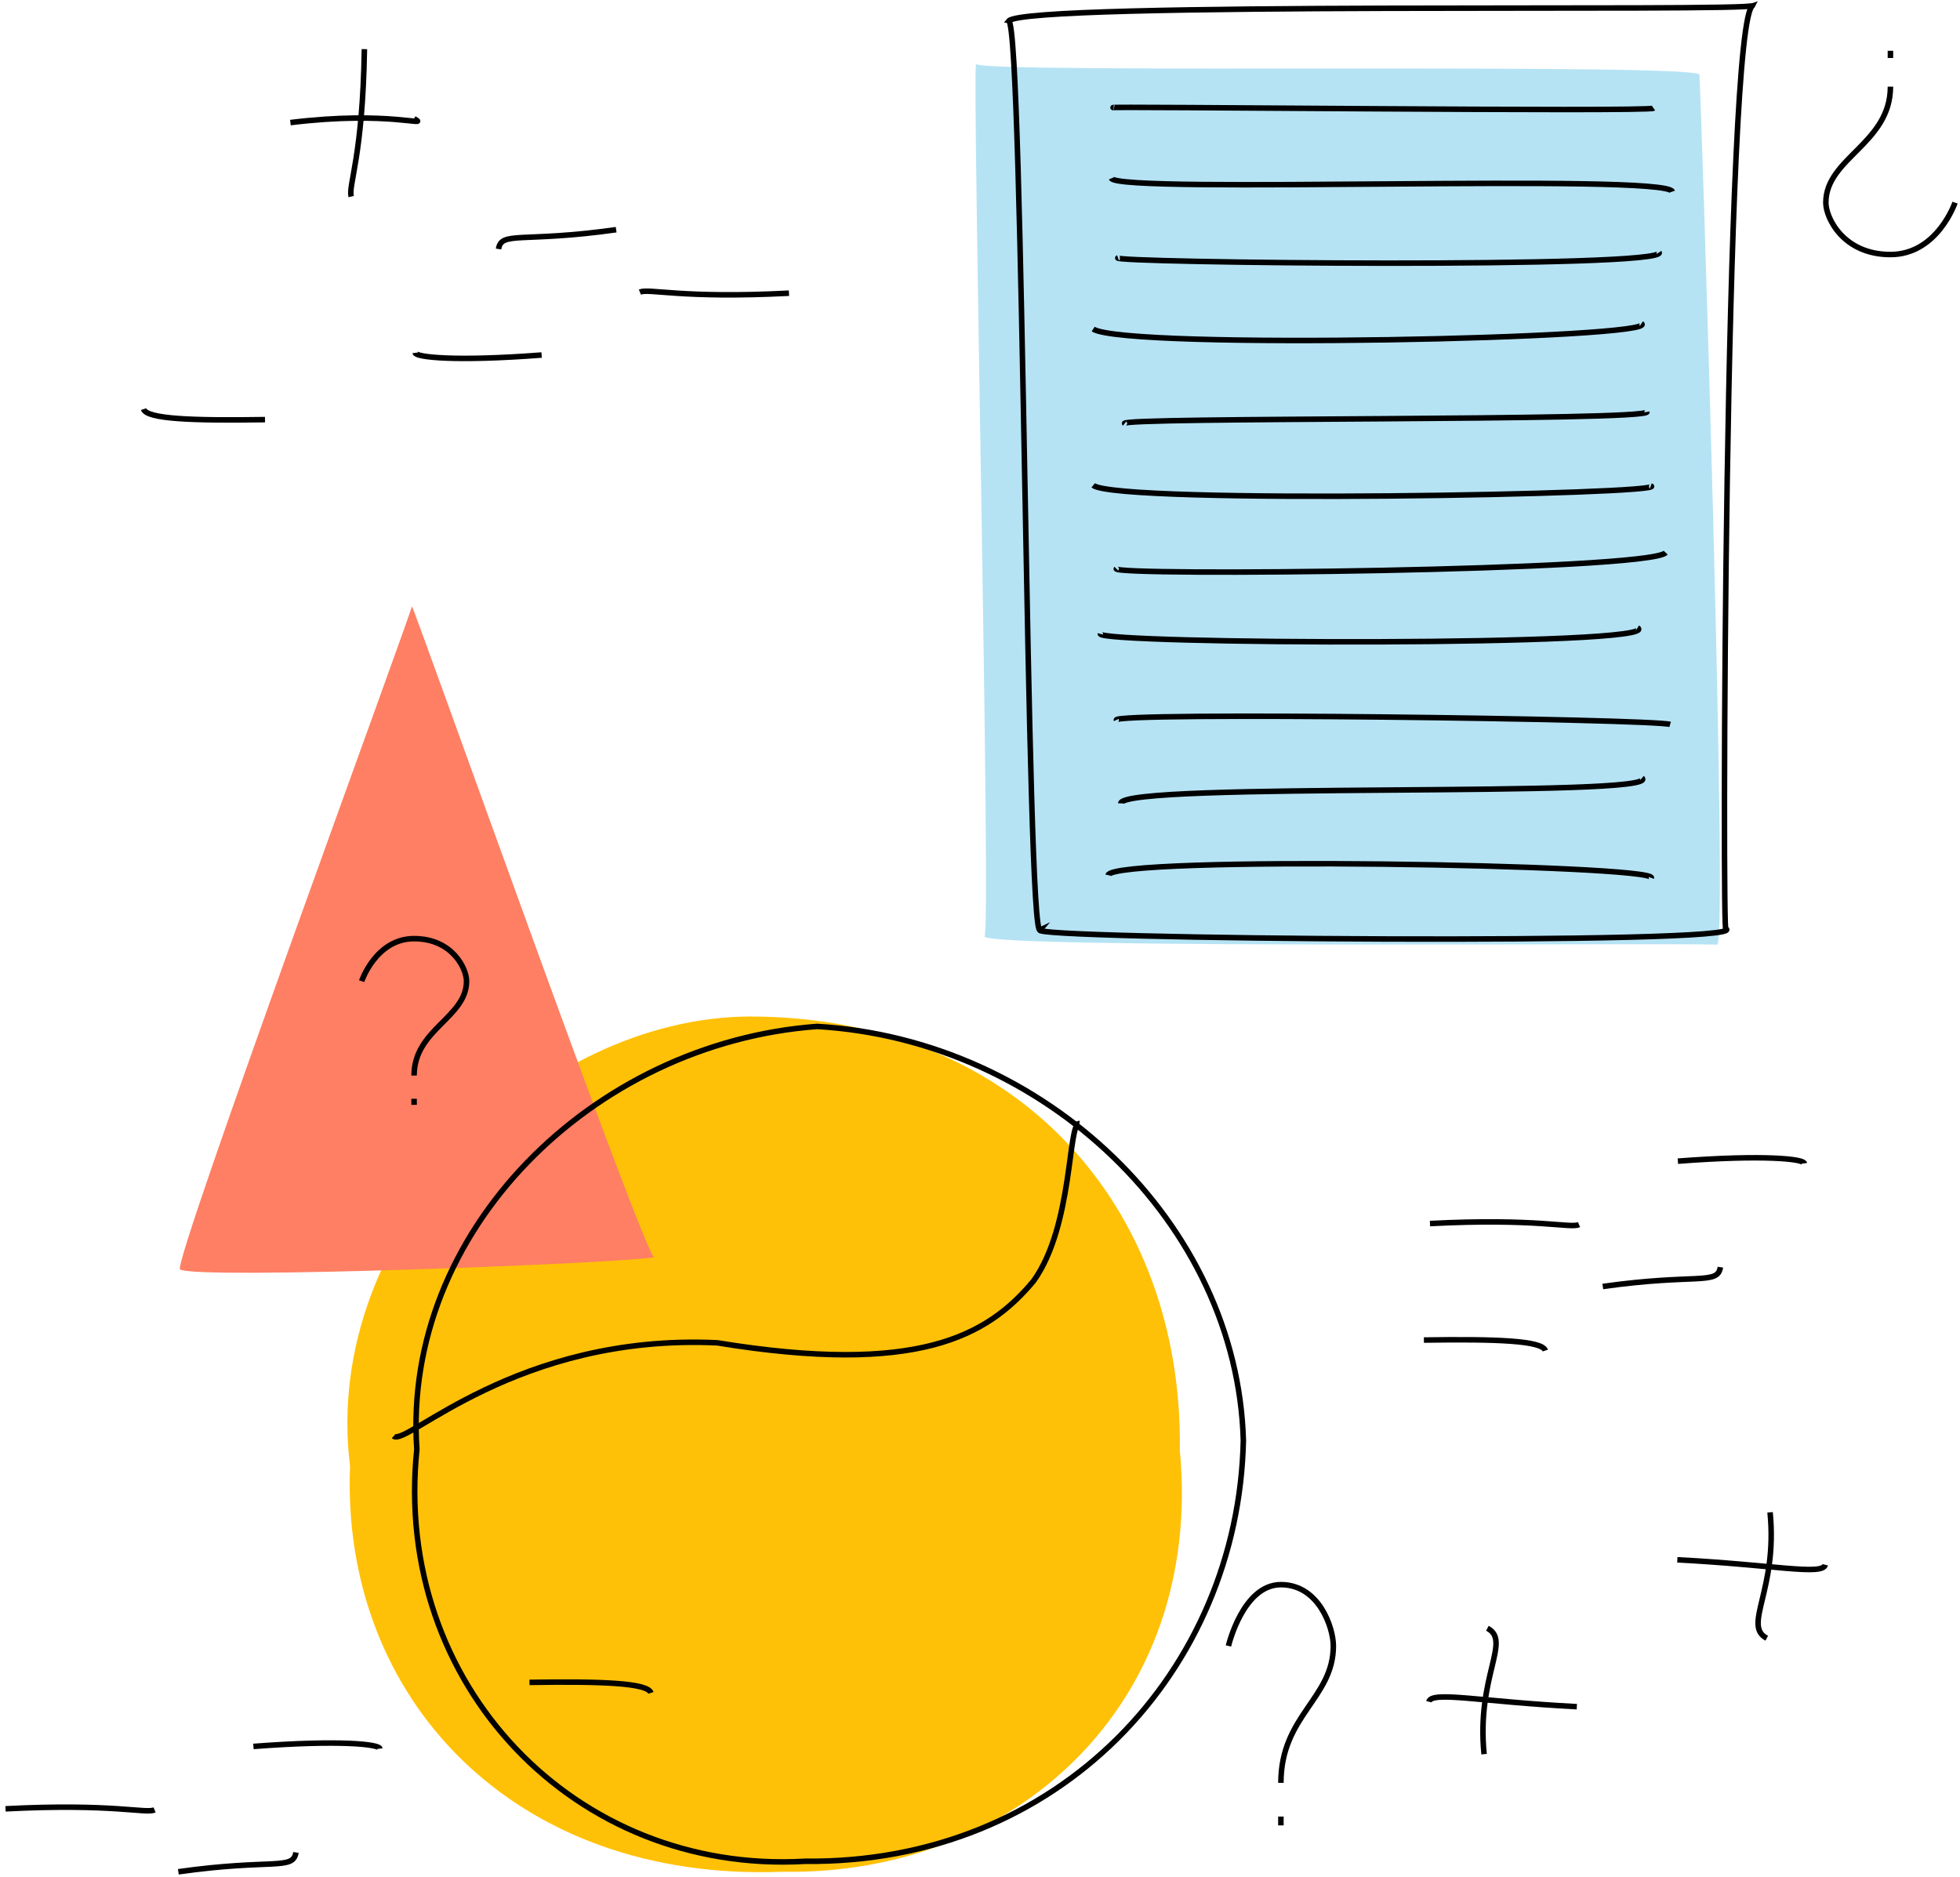 <svg width="355" height="340" viewBox="0 0 355 340" fill="none" xmlns="http://www.w3.org/2000/svg">
<path d="M213.7 262.7C218 308.8 183.7 339.7 141.8 339C93.1 340.9 61.7 307.6 63.4 265.5C58.1 222.9 97.5 184.2 135.9 184.1C184.3 184.2 214.3 218.6 213.7 262.7Z" fill="#FFC107"/>
<path d="M311 171.1C307.1 170.7 178.6 171.9 178.3 169.6C179.6 170.2 176 10.7 176.8 11.6C178 13.4 309.9 11.3 307.8 13.6C308 14.1 313.1 171.7 311 171.1Z" fill="#B5E3F4"/>
<path d="M32.6 229.9C35.5 231.8 112.8 228.8 118.5 227.7C116.7 227.5 74.8 109.4 74.6 109.8C75.1 109.4 31.3 228.4 32.6 229.9Z" fill="#FE7F63"/>
<path d="M225.2 260.9C224.3 302.5 191.9 337.6 145.8 337.1C104.2 339.5 71.1 305.1 75.5 262.5C72.8 223.1 107.3 188.9 148 185.9C189.1 188.3 224.1 221.5 225.2 260.9Z" stroke="black" stroke-miterlimit="10"/>
<path d="M71.3 260.1C73.5 262.1 93.5 241.5 129.9 243.2C166.1 249.1 178.8 242.1 187.2 232C194.4 222 193.4 203.2 195.5 203.5" stroke="black" stroke-miterlimit="10"/>
<path d="M259 221.6C278.5 220.6 284.3 222.5 286 221.8" stroke="black" stroke-miterlimit="10"/>
<path d="M290.3 233C307.3 230.6 311.1 232.8 311.6 229.5" stroke="black" stroke-miterlimit="10"/>
<path d="M303.9 210.3C319.6 209.1 326.7 209.9 326.8 210.7" stroke="black" stroke-miterlimit="10"/>
<path d="M257.9 242.7C271.1 242.5 279.3 242.8 279.9 244.6" stroke="black" stroke-miterlimit="10"/>
<path d="M1 327.6C20.5 326.6 26.3 328.5 28 327.8" stroke="black" stroke-miterlimit="10"/>
<path d="M32.3 339C49.3 336.6 53.1 338.8 53.6 335.5" stroke="black" stroke-miterlimit="10"/>
<path d="M45.9 316.3C61.6 315.1 68.7 315.9 68.8 316.7" stroke="black" stroke-miterlimit="10"/>
<path d="M95.9 304.7C109.1 304.5 117.3 304.8 117.9 306.6" stroke="black" stroke-miterlimit="10"/>
<path d="M142.9 53.1C123.4 54.1 117.6 52.2 115.9 52.9" stroke="black" stroke-miterlimit="10"/>
<path d="M111.6 41.6C94.6 44 90.8 41.8 90.3 45.1" stroke="black" stroke-miterlimit="10"/>
<path d="M98.1 64.3C82.4 65.5 75.3 64.7 75.2 63.9" stroke="black" stroke-miterlimit="10"/>
<path d="M48 76C34.8 76.2 26.6 75.9 26 74.1" stroke="black" stroke-miterlimit="10"/>
<path d="M303.8 282.5C321.3 283.4 330.1 285.4 330.6 283.4" stroke="black" stroke-miterlimit="10"/>
<path d="M320.6 273.9C322 288 315.6 294.4 320 296.7" stroke="black" stroke-miterlimit="10"/>
<path d="M285.6 309.1C268.1 308.2 259.3 306.2 258.8 308.2" stroke="black" stroke-miterlimit="10"/>
<path d="M268.8 317.7C267.4 303.6 273.8 297.2 269.4 294.9" stroke="black" stroke-miterlimit="10"/>
<path d="M52.6 22.2C70.5 20 78 23.1 75 21.5" stroke="black" stroke-miterlimit="10"/>
<path d="M66 8.9C65.7 28.3 63.1 33.4 63.6 35.6" stroke="black" stroke-miterlimit="10"/>
<path d="M312.6 168.2C317.8 171.2 184.7 170.1 188.4 168.4C185.9 171.4 185.4 4.5 182.7 3.8C185.5 0.2 317 2.2 317.5 1C312.3 2.5 311.9 172.9 312.6 168.2Z" stroke="black" stroke-miterlimit="10"/>
<path d="M201.7 19.5C198 19.2 298.5 20.3 299.5 19.6" stroke="black" stroke-miterlimit="10"/>
<path d="M201.3 32.3C202.5 35.2 301.7 31.3 302.9 34.7" stroke="black" stroke-miterlimit="10"/>
<path d="M202.5 46.7C200 47.6 302.4 48.7 300.5 45.7" stroke="black" stroke-miterlimit="10"/>
<path d="M198 59.6C203.9 63.4 301.4 61.3 297.3 58.6" stroke="black" stroke-miterlimit="10"/>
<path d="M203.7 76.7C202.2 75.5 298.6 76.3 298.3 74.6" stroke="black" stroke-miterlimit="10"/>
<path d="M198 87.9C202.3 91.4 303.3 89.5 299 88" stroke="black" stroke-miterlimit="10"/>
<path d="M202.2 103C200.8 104.4 298.6 103.4 301.7 100.1" stroke="black" stroke-miterlimit="10"/>
<path d="M199.3 114.8C198.8 116.7 302 117.1 296.6 113.7" stroke="black" stroke-miterlimit="10"/>
<path d="M202.2 130.4C201.5 128.9 299.2 130.2 302.5 131.2" stroke="black" stroke-miterlimit="10"/>
<path d="M203 145.5C203.1 141.5 301.6 144.6 297.4 140.9" stroke="black" stroke-miterlimit="10"/>
<path d="M200.7 158.5C201.5 154.9 300 156.6 299.1 159" stroke="black" stroke-miterlimit="10"/>
<path d="M65.5 177.7C65.5 177.7 68.1 170 75 170C81.9 170 84.5 175.4 84.5 177.7C84.5 184.3 75 186.4 75 194.8" stroke="black" stroke-miterlimit="10"/>
<path d="M75 199V200.1" stroke="black" stroke-miterlimit="10"/>
<path d="M354.1 36.7C354.1 36.7 350.9 46.1 342.4 46.1C333.9 46.1 330.7 39.5 330.7 36.7C330.7 28.6 342.4 26 342.4 15.7" stroke="black" stroke-miterlimit="10"/>
<path d="M342.4 10.5V9.2" stroke="black" stroke-miterlimit="10"/>
<path d="M222.5 298.1C222.5 298.1 225.1 287 232 287C238.9 287 241.5 294.8 241.5 298.1C241.5 307.6 232 310.7 232 322.9" stroke="black" stroke-miterlimit="10"/>
<path d="M232 329V330.6" stroke="black" stroke-miterlimit="10"/>
</svg>
